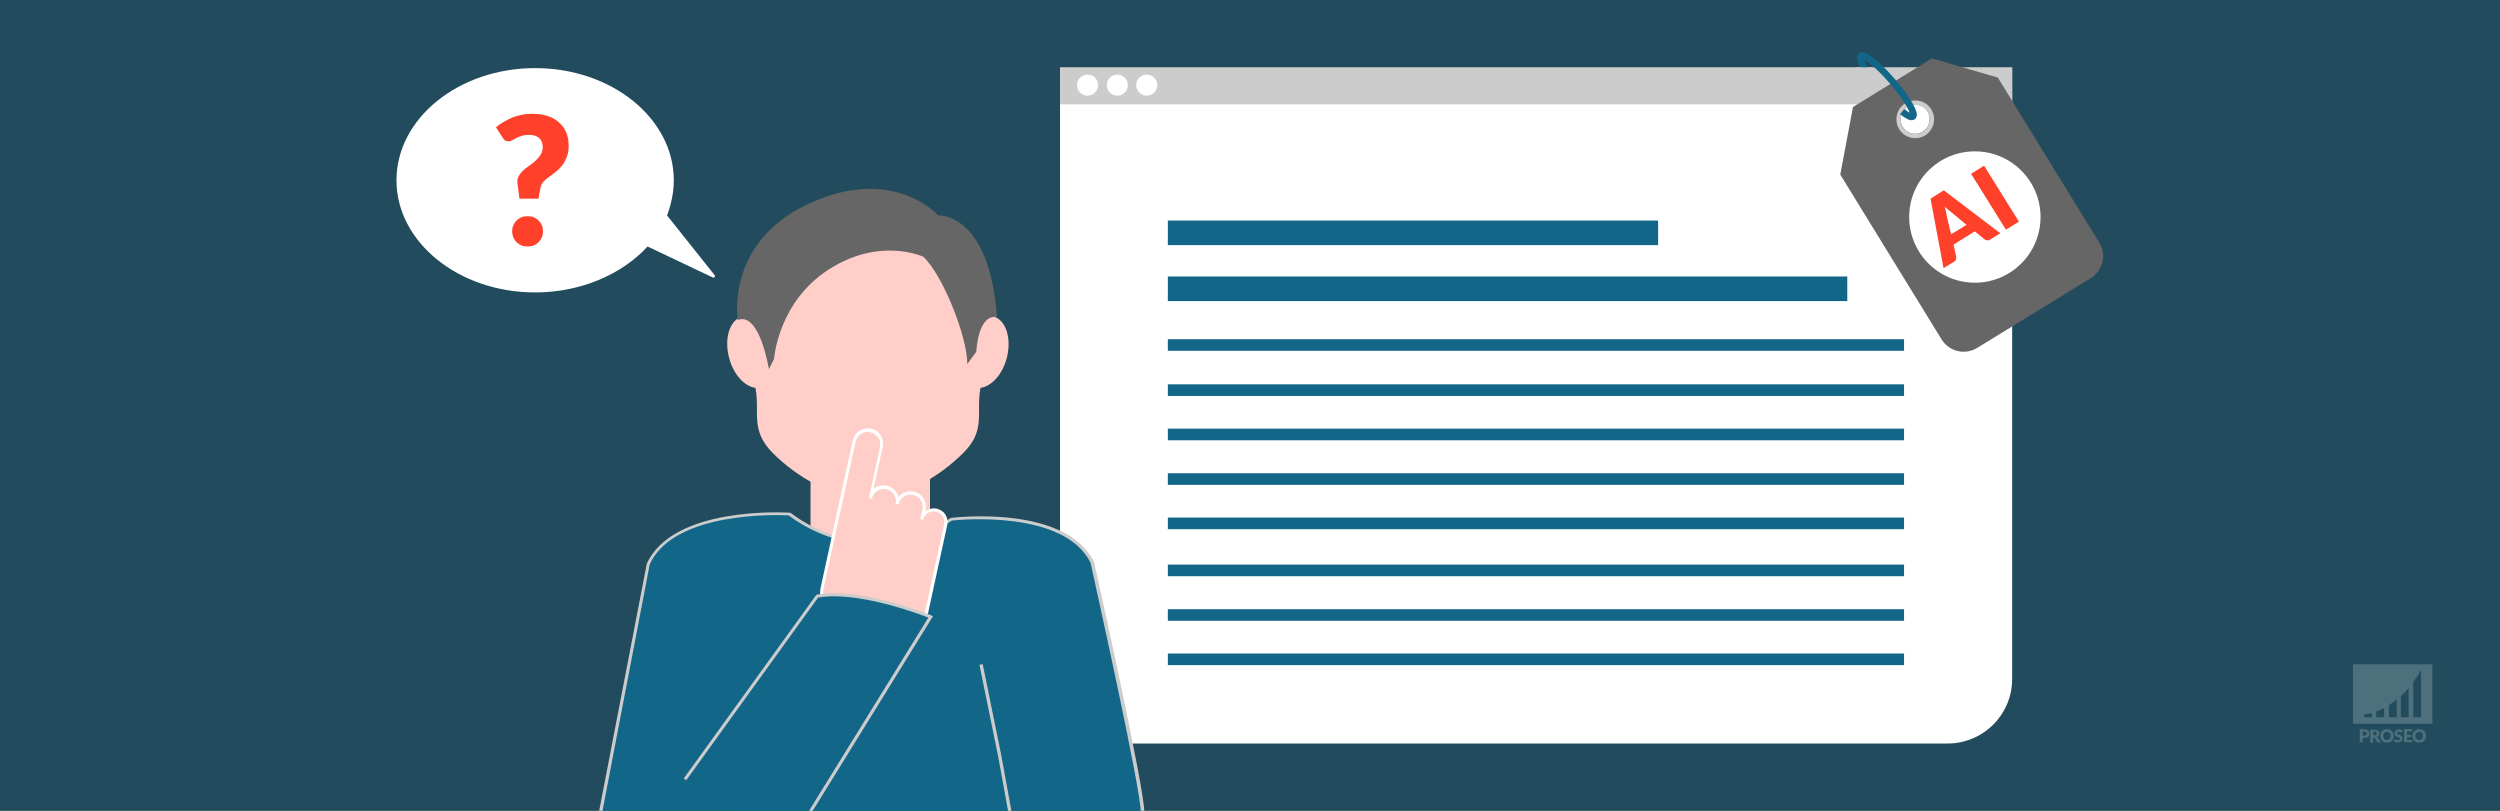 <?xml version="1.0" encoding="UTF-8"?> <svg xmlns="http://www.w3.org/2000/svg" xmlns:xlink="http://www.w3.org/1999/xlink" version="1.1" x="0px" y="0px" viewBox="0 0 925 300" style="enable-background:new 0 0 925 300;" xml:space="preserve"><rect x="0" y="0" width="925" height="300" fill="#333333" stroke="none"/> <style type="text/css"> .st0{opacity:0.5;fill:#126688;} .st1{opacity:0.2;fill:#FFFFFF;} .st2{opacity:0.2;} .st3{fill:#FFFFFF;} .st4{fill:#CCCCCC;} .st5{fill:#126688;} .st6{fill:#FF412B;} .st7{fill:#FFCEC8;} .st8{fill:#126688;stroke:#CCCCCC;stroke-miterlimit:10;} .st9{fill:#666666;} .st10{fill:none;stroke:#126688;stroke-width:2.46;stroke-miterlimit:10;} .st11{fill:none;stroke:#666666;stroke-width:1.97;stroke-miterlimit:10;} </style> <g id="bg"> <rect class="st0" width="925" height="300"></rect> </g> <g id="watermerk"> <g> <path class="st1" d="M870.6,245.8v22H900v-22H870.6z M877.6,265.4h-2.9v-1c0,0,1.1-0.1,2.9-0.6V265.4z M882.1,265.4h-2.9v-2.1 c0.9-0.3,1.9-0.8,2.9-1.3V265.4z M886.8,265.4h-2.9v-4.5c1-0.6,1.9-1.3,2.9-2.1V265.4z M891.2,265.4h-2.9v-7.8c1-0.9,2-1.9,2.9-3 V265.4z M895.8,265.4h-2.9v-13c1-1.4,2-2.9,2.9-4.5V265.4z"></path> <g class="st2"> <path class="st3" d="M874.8,269.9c0.3,0,0.6,0,0.9,0.1c0.2,0.1,0.4,0.2,0.6,0.3c0.2,0.1,0.3,0.3,0.3,0.5s0.1,0.4,0.1,0.6 c0,0.2,0,0.5-0.1,0.7c-0.1,0.2-0.2,0.4-0.3,0.5c-0.2,0.1-0.4,0.3-0.6,0.3c-0.2,0.1-0.5,0.1-0.9,0.1h-0.6v1.6h-1.1v-4.8H874.8z M874.8,272.2c0.3,0,0.5-0.1,0.6-0.2c0.1-0.1,0.2-0.3,0.2-0.6c0-0.1,0-0.2,0-0.3c0-0.1-0.1-0.2-0.1-0.2c-0.1-0.1-0.2-0.1-0.3-0.1 c-0.1,0-0.2-0.1-0.4-0.1h-0.6v1.5H874.8z"></path> <path class="st3" d="M880.9,274.7h-1c-0.2,0-0.3-0.1-0.4-0.2l-0.8-1.4c0-0.1-0.1-0.1-0.1-0.1c0,0-0.1,0-0.2,0h-0.3v1.8H877v-4.8 h1.5c0.3,0,0.6,0,0.9,0.1c0.2,0.1,0.4,0.2,0.6,0.3c0.2,0.1,0.3,0.3,0.3,0.4c0.1,0.2,0.1,0.4,0.1,0.6c0,0.2,0,0.3-0.1,0.4 c0,0.1-0.1,0.3-0.2,0.4c-0.1,0.1-0.2,0.2-0.3,0.3c-0.1,0.1-0.3,0.2-0.4,0.2c0.1,0,0.1,0.1,0.2,0.1c0.1,0.1,0.1,0.1,0.2,0.2 L880.9,274.7z M878.6,272.1c0.2,0,0.3,0,0.4-0.1c0.1,0,0.2-0.1,0.3-0.2s0.1-0.1,0.1-0.2c0-0.1,0-0.2,0-0.3c0-0.2-0.1-0.4-0.2-0.5 c-0.1-0.1-0.3-0.2-0.6-0.2h-0.4v1.4H878.6z"></path> <path class="st3" d="M885.7,272.3c0,0.3-0.1,0.7-0.2,1c-0.1,0.3-0.3,0.6-0.5,0.8c-0.2,0.2-0.5,0.4-0.8,0.5 c-0.3,0.1-0.6,0.2-1,0.2c-0.4,0-0.7-0.1-1-0.2c-0.3-0.1-0.6-0.3-0.8-0.5c-0.2-0.2-0.4-0.5-0.5-0.8c-0.1-0.3-0.2-0.6-0.2-1 s0.1-0.7,0.2-1c0.1-0.3,0.3-0.6,0.5-0.8c0.2-0.2,0.5-0.4,0.8-0.5c0.3-0.1,0.6-0.2,1-0.2c0.4,0,0.7,0.1,1,0.2 c0.3,0.1,0.6,0.3,0.8,0.5c0.2,0.2,0.4,0.5,0.5,0.8C885.6,271.6,885.7,271.9,885.7,272.3z M884.6,272.3c0-0.2,0-0.4-0.1-0.6 c-0.1-0.2-0.1-0.3-0.3-0.5c-0.1-0.1-0.3-0.2-0.4-0.3c-0.2-0.1-0.4-0.1-0.6-0.1c-0.2,0-0.4,0-0.6,0.1c-0.2,0.1-0.3,0.2-0.4,0.3 c-0.1,0.1-0.2,0.3-0.3,0.5c-0.1,0.2-0.1,0.4-0.1,0.6c0,0.2,0,0.5,0.1,0.6c0.1,0.2,0.1,0.3,0.3,0.5c0.1,0.1,0.3,0.2,0.4,0.3 c0.2,0.1,0.4,0.1,0.6,0.1c0.2,0,0.4,0,0.6-0.1c0.2-0.1,0.3-0.2,0.4-0.3c0.1-0.1,0.2-0.3,0.3-0.5 C884.5,272.7,884.6,272.5,884.6,272.3z"></path> <path class="st3" d="M888.7,270.9c0,0.1-0.1,0.1-0.1,0.1c0,0-0.1,0-0.1,0c-0.1,0-0.1,0-0.2,0c-0.1,0-0.1-0.1-0.2-0.1 c-0.1,0-0.2-0.1-0.2-0.1c-0.1,0-0.2,0-0.3,0c-0.2,0-0.4,0-0.5,0.1s-0.2,0.2-0.2,0.4c0,0.1,0,0.2,0.1,0.2c0.1,0.1,0.1,0.1,0.2,0.2 c0.1,0,0.2,0.1,0.3,0.1c0.1,0,0.3,0.1,0.4,0.1c0.1,0,0.3,0.1,0.4,0.2c0.1,0.1,0.2,0.1,0.3,0.2c0.1,0.1,0.2,0.2,0.2,0.4 c0.1,0.1,0.1,0.3,0.1,0.5c0,0.2,0,0.4-0.1,0.6c-0.1,0.2-0.2,0.4-0.3,0.5c-0.1,0.1-0.3,0.3-0.5,0.3c-0.2,0.1-0.5,0.1-0.7,0.1 c-0.1,0-0.3,0-0.5,0c-0.2,0-0.3-0.1-0.4-0.1c-0.1-0.1-0.3-0.1-0.4-0.2c-0.1-0.1-0.2-0.2-0.3-0.3l0.3-0.5c0,0,0.1-0.1,0.1-0.1 c0,0,0.1,0,0.1,0c0.1,0,0.1,0,0.2,0.1c0.1,0,0.1,0.1,0.2,0.1c0.1,0,0.2,0.1,0.3,0.1c0.1,0,0.2,0.1,0.4,0.1c0.2,0,0.4,0,0.5-0.1 c0.1-0.1,0.2-0.2,0.2-0.4c0-0.1,0-0.2-0.1-0.3c-0.1-0.1-0.1-0.1-0.2-0.2c-0.1,0-0.2-0.1-0.3-0.1c-0.1,0-0.3-0.1-0.4-0.1 c-0.1,0-0.3-0.1-0.4-0.2c-0.1-0.1-0.2-0.1-0.3-0.2c-0.1-0.1-0.2-0.2-0.2-0.4c-0.1-0.2-0.1-0.3-0.1-0.6c0-0.2,0-0.4,0.1-0.5 c0.1-0.2,0.2-0.3,0.3-0.5c0.1-0.1,0.3-0.2,0.5-0.3c0.2-0.1,0.4-0.1,0.7-0.1c0.1,0,0.3,0,0.4,0c0.1,0,0.3,0.1,0.4,0.1 c0.1,0,0.2,0.1,0.3,0.2c0.1,0.1,0.2,0.1,0.3,0.2L888.7,270.9z"></path> <path class="st3" d="M890.6,270.8v1.1h1.5v0.8h-1.5v1.1h2v0.8h-3.1v-4.8h3.1v0.8H890.6z"></path> <path class="st3" d="M897.6,272.3c0,0.3-0.1,0.7-0.2,1c-0.1,0.3-0.3,0.6-0.5,0.8c-0.2,0.2-0.5,0.4-0.8,0.5 c-0.3,0.1-0.6,0.2-1,0.2c-0.4,0-0.7-0.1-1-0.2c-0.3-0.1-0.6-0.3-0.8-0.5c-0.2-0.2-0.4-0.5-0.5-0.8c-0.1-0.3-0.2-0.6-0.2-1 s0.1-0.7,0.2-1c0.1-0.3,0.3-0.6,0.5-0.8c0.2-0.2,0.5-0.4,0.8-0.5c0.3-0.1,0.6-0.2,1-0.2c0.4,0,0.7,0.1,1,0.2 c0.3,0.1,0.6,0.3,0.8,0.5c0.2,0.2,0.4,0.5,0.5,0.8C897.5,271.6,897.6,271.9,897.6,272.3z M896.5,272.3c0-0.2,0-0.4-0.1-0.6 c-0.1-0.2-0.1-0.3-0.3-0.5c-0.1-0.1-0.3-0.2-0.4-0.3c-0.2-0.1-0.4-0.1-0.6-0.1c-0.2,0-0.4,0-0.6,0.1c-0.2,0.1-0.3,0.2-0.4,0.3 c-0.1,0.1-0.2,0.3-0.3,0.5c-0.1,0.2-0.1,0.4-0.1,0.6c0,0.2,0,0.5,0.1,0.6c0.1,0.2,0.1,0.3,0.3,0.5c0.1,0.1,0.3,0.2,0.4,0.3 c0.2,0.1,0.4,0.1,0.6,0.1c0.2,0,0.4,0,0.6-0.1c0.2-0.1,0.3-0.2,0.4-0.3c0.1-0.1,0.2-0.3,0.3-0.5 C896.4,272.7,896.5,272.5,896.5,272.3z"></path> </g> </g> </g> <g id="afbeelding"> <g> <path class="st3" d="M720.6,275.1H416.1c-13.2,0-23.9-10.7-23.9-23.9V25.1h352.3v226.1C744.5,264.4,733.8,275.1,720.6,275.1z"></path> <rect x="392.2" y="24.9" class="st4" width="352.3" height="13.7"></rect> <g> <rect x="432.1" y="81.6" class="st5" width="181.4" height="9.1"></rect> <rect x="432.1" y="102.3" class="st5" width="251.4" height="9.1"></rect> <rect x="432.1" y="142.2" class="st5" width="272.4" height="4.3"></rect> <rect x="432.1" y="125.5" class="st5" width="272.4" height="4.3"></rect> <rect x="432.1" y="158.6" class="st5" width="272.4" height="4.3"></rect> <rect x="432.1" y="175.1" class="st5" width="272.4" height="4.3"></rect> <rect x="432.1" y="191.5" class="st5" width="272.4" height="4.3"></rect> <rect x="432.1" y="208.9" class="st5" width="272.4" height="4.3"></rect> <rect x="432.1" y="225.4" class="st5" width="272.4" height="4.3"></rect> <rect x="432.1" y="241.8" class="st5" width="272.4" height="4.3"></rect> </g> <g> <g> <path class="st3" d="M239.2,90.4l24.8,11.7l-17.7-22.4c1.7-4.1,2.6-8.5,2.6-13c0-22.6-22.7-41-50.8-41s-50.8,18.3-50.8,41 s22.7,41,50.8,41c17,0,32.1-6.8,41.3-17.1L239.2,90.4z"></path> <path class="st3" d="M198,108.2c-28.3,0-51.3-18.6-51.3-41.5s23-41.5,51.3-41.5s51.3,18.6,51.3,41.5c0,4.4-0.9,8.8-2.5,13 l17.6,22.1c0.2,0.2,0.2,0.5,0,0.7c-0.2,0.2-0.4,0.3-0.6,0.2l-24.2-11.5C229.9,101.8,214.4,108.2,198,108.2z"></path> </g> <g> <path class="st6" d="M183.5,47.1c0.8-0.7,1.7-1.3,2.7-1.9c1-0.6,2-1.1,3.1-1.6c1.1-0.5,2.3-0.8,3.6-1.1c1.3-0.3,2.6-0.4,4.1-0.4 c2.1,0,3.9,0.3,5.6,0.8c1.7,0.6,3.1,1.3,4.2,2.4c1.2,1,2.1,2.3,2.7,3.7c0.6,1.4,0.9,3,0.9,4.8c0,1.7-0.2,3.1-0.7,4.3 c-0.5,1.2-1,2.3-1.8,3.2c-0.7,0.9-1.5,1.7-2.3,2.3c-0.8,0.7-1.7,1.3-2.4,1.8c-0.8,0.6-1.4,1.1-2,1.7c-0.6,0.6-0.9,1.2-1.1,1.8 l-0.9,4.6h-7l-0.7-5.3c-0.2-1.1-0.1-2,0.3-2.8c0.4-0.8,0.9-1.5,1.6-2.2c0.7-0.6,1.5-1.3,2.3-1.8c0.9-0.6,1.7-1.2,2.4-1.9 c0.7-0.7,1.4-1.4,1.9-2.2s0.8-1.8,0.8-3c0-1.3-0.4-2.4-1.3-3.2c-0.9-0.8-2.1-1.2-3.6-1.2c-1.2,0-2.1,0.1-2.9,0.4 c-0.8,0.2-1.5,0.5-2,0.8c-0.6,0.3-1.1,0.6-1.5,0.8c-0.4,0.2-0.8,0.4-1.3,0.4c-0.9,0-1.7-0.4-2.1-1.2L183.5,47.1z M189.5,85.6 c0-0.8,0.1-1.5,0.4-2.2c0.3-0.7,0.7-1.3,1.2-1.8c0.5-0.5,1.1-0.9,1.8-1.2c0.7-0.3,1.5-0.4,2.3-0.4c0.8,0,1.6,0.1,2.3,0.4 c0.7,0.3,1.3,0.7,1.8,1.2c0.5,0.5,0.9,1.1,1.2,1.8c0.3,0.7,0.4,1.4,0.4,2.2s-0.1,1.5-0.4,2.2c-0.3,0.7-0.7,1.3-1.2,1.8 c-0.5,0.5-1.1,0.9-1.8,1.2c-0.7,0.3-1.5,0.4-2.3,0.4c-0.8,0-1.6-0.1-2.3-0.4c-0.7-0.3-1.3-0.7-1.8-1.2c-0.5-0.5-0.9-1.1-1.2-1.8 C189.7,87.1,189.5,86.4,189.5,85.6z"></path> </g> <rect x="299.9" y="173.3" class="st7" width="44.2" height="38.8"></rect> <path class="st7" d="M320,76.3c-19.7,0-36.2,17.7-40.6,41.4c-1.5-0.8-3.1-1-4.7-0.6c-4.7,1.2-6.9,8.1-4.9,15.4 c1.6,6.1,5.7,10.5,9.7,11c1.8,9.2-2.1,15.5,6.4,24.1c9,9,22.2,16.6,34,16.6h2.5c11.8,0,25-7.6,34-16.6c8.6-8.5,4.6-14.9,6.4-24.1 c4-0.5,8.1-4.9,9.7-11c1.9-7.3-0.3-14.1-4.9-15.4c-1.5-0.4-3.1-0.1-4.7,0.6c-4.4-23.7-20.9-41.4-40.6-41.4H320z"></path> <rect x="267.9" y="238.3" class="st5" width="105.9" height="62.8"></rect> <line class="st5" x1="370" y1="279.8" x2="363.4" y2="245.3"></line> <path class="st8" d="M370,279.8l-46.5-19.1l20.2-34.7c0,0-27-10.9-43.3-7.9l-15.8,28.5c-5.9,5.1-9.9,15.1-11.9,21.6l-15.4,27.8"></path> <g> <path class="st5" d="M422.8,301c0.5-7.7-18.6-92.8-18.6-92.8c-10.4-21-52.2-16-52.2-16c-18.9,12.3-41.9,11.6-59.9-1.9l0,0 c0,0-42.7-2.8-52.3,18.5L222,301.1"></path> <path class="st4" d="M222.7,301.2l-1.2-0.2l17.8-92.4c9.7-21.4,51.2-19,52.9-18.9l0.2,0l0.2,0.1c17.8,13.4,40.4,14.1,59.1,1.9 l0.1-0.1l0.2,0c1.7-0.2,42.3-4.8,52.8,16.3l0,0.1c0.8,3.5,19.1,85.3,18.6,92.9l-1.3-0.1c0.4-7.4-18-89.7-18.6-92.6 c-9.8-19.7-48.6-15.9-51.3-15.6c-19.1,12.4-42.2,11.6-60.4-1.9c-3.1-0.2-42.4-1.8-51.4,18.1L222.7,301.2z"></path> </g> <polygon class="st4" points="373.2,301.2 369.3,279.8 362.4,246 363.6,245.7 370.5,279.6 374.4,301 "></polygon> <path class="st9" d="M357.9,134.7c0-10.5-9.4-33.5-16.3-39.7c0,0-15.8-7.5-34.8,4.6s-20.4,33.2-20.4,33.2l-1.9,3.8 c0,0-3.4-21.4-11.5-18.2c0,0-4.9-28.7,26.4-43.1s47.7,4.4,47.7,4.4s19-1.3,21.8,37.7c0,0-6.5-2.4-7.7,12.8L357.9,134.7z"></path> <g> <path class="st7" d="M346.5,188.8c-2.4-0.5-4.9,1-5.4,3.5l0.8-3.6c0.6-2.8-1.1-5.5-3.9-6.1c-2.8-0.6-5.5,1.1-6.1,3.9 c0.6-2.8-1.1-5.5-3.9-6.1c-2.8-0.6-5.5,1.1-6.1,3.9l4.1-18.9c0.6-2.8-1.1-5.5-3.9-6.1c-2.8-0.6-5.5,1.1-6.1,3.9l-9.9,45.6 l-1,4.6l-1,4.4c-0.9,3.9,1.6,7.8,5.5,8.6l24.6,5.4c3.9,0.9,7.8-1.6,8.6-5.5l0.9-4l1.1-5l5-23.1 C350.5,191.8,348.9,189.4,346.5,188.8z"></path> <path class="st3" d="M335.9,232.5c-0.6,0-1.1-0.1-1.7-0.2l-24.6-5.4c-2-0.4-3.8-1.7-4.9-3.4c-1.1-1.8-1.5-3.9-1.1-5.9l11.9-54.6 c0.3-1.5,1.2-2.8,2.5-3.6c1.3-0.8,2.8-1.1,4.3-0.8c3.1,0.7,5,3.7,4.3,6.8l-3.4,15.5c1.3-1.1,3.1-1.6,4.9-1.2 c1.5,0.3,2.8,1.2,3.6,2.5c0.3,0.5,0.6,1.1,0.7,1.7c1.3-1.6,3.5-2.5,5.7-2c1.5,0.3,2.8,1.2,3.6,2.5c0.8,1.3,1.1,2.8,0.8,4.3 l-0.1,0.5c0.1-0.1,0.3-0.2,0.4-0.3c1.1-0.7,2.5-1,3.8-0.7c1.3,0.3,2.5,1.1,3.2,2.2c0.7,1.1,1,2.5,0.7,3.8l-7,32.1 C342.7,230,339.5,232.5,335.9,232.5z M321,159.8c-0.9,0-1.7,0.2-2.4,0.7c-1,0.7-1.7,1.7-2,2.8l-11.9,54.6 c-0.4,1.7-0.1,3.5,0.9,5c1,1.5,2.5,2.5,4.2,2.9l24.6,5.4c3.6,0.8,7.2-1.5,7.9-5.1l7-32.1c0.2-1,0-2.1-0.5-3 c-0.6-0.9-1.5-1.5-2.5-1.7l0,0c-1-0.2-2.1,0-3,0.5c-0.9,0.6-1.5,1.5-1.7,2.5l-1.1-0.2l0.8-3.6c0.3-1.2,0-2.4-0.6-3.4 s-1.7-1.7-2.8-2c-2.4-0.5-4.9,1-5.4,3.5l-1.1-0.2c0.3-1.2,0-2.4-0.6-3.4c-0.7-1-1.7-1.7-2.8-2c-2.4-0.5-4.9,1-5.4,3.5l0,0 c0,0,0,0,0,0l-1.1-0.2l4.1-18.9c0.5-2.4-1-4.9-3.5-5.4C321.7,159.8,321.4,159.8,321,159.8z"></path> </g> <g> <path class="st5" d="M299.4,301l45-72.7c0,0-26.1-10.6-42-7.6l-48.9,67.8"></path> <path class="st4" d="M299.9,301.3l-1-0.6l44.6-72.2c-4.1-1.6-26.6-9.9-40.8-7.4l-48.8,67.6L253,288l49.1-68l0.2,0 c15.8-2.9,41.2,7.2,42.3,7.7l0.6,0.3L299.9,301.3z"></path> </g> </g> <g> <g> <path class="st9" d="M714.8,21.6l-29.2,18l-4.7,25l37.5,61c2.8,4.5,8.7,5.9,13.2,3.1l42-25.8c4.5-2.8,5.9-8.7,3.1-13.2l-37.5-61 L714.8,21.6z M711.4,48.7c-2.5,1.6-5.9,0.8-7.4-1.8c-1.6-2.5-0.8-5.9,1.8-7.4c2.5-1.6,5.9-0.8,7.4,1.8 C714.7,43.9,713.9,47.2,711.4,48.7z"></path> <path class="st4" d="M712.3,50.1c-3.3,2-7.6,1-9.6-2.3c-2-3.3-1-7.6,2.3-9.6c3.3-2,7.6-1,9.6,2.3 C716.6,43.8,715.5,48.1,712.3,50.1z M705.8,39.6c-2.5,1.6-3.3,4.9-1.8,7.4s4.9,3.3,7.4,1.8s3.3-4.9,1.8-7.4 C711.6,38.8,708.3,38,705.8,39.6z"></path> </g> <path class="st10" d="M690.3,26c-1.7-2.7-2.4-4.7-1.8-5.3c1.1-1,6.4,3.2,11.7,9.4s8.7,12,7.6,13c-0.5,0.5-2-0.2-4-1.8"></path> <path class="st10" d="M690.9,26.9c-0.2-0.3-0.4-0.6-0.6-0.9"></path> <path class="st11" d="M697.9,22.9"></path> <path class="st11" d="M696,33.6"></path> <g> <circle class="st3" cx="730.7" cy="80.3" r="24.3"></circle> <g> <path class="st6" d="M740.1,86.3l-3.7,2.3c-0.4,0.3-0.8,0.4-1.2,0.3c-0.4,0-0.7-0.2-1-0.4l-3.5-2.9l-7.9,4.9l1,4.4 c0.1,0.3,0,0.7-0.1,1.1c-0.1,0.4-0.4,0.7-0.8,0.9l-3.8,2.3l-4.8-25.7l4.9-3.1L740.1,86.3z M721.9,86.7l5.7-3.5l-5.4-4.5 c-0.3-0.3-0.8-0.6-1.2-1c-0.5-0.4-1-0.8-1.5-1.3c0.2,0.7,0.4,1.3,0.5,1.9c0.1,0.6,0.3,1.1,0.3,1.6L721.9,86.7z"></path> <path class="st6" d="M747,82l-4.8,3l-12.9-20.7l4.8-3L747,82z"></path> </g> </g> </g> <rect x="686.4" y="24.9" class="st4" width="6.4" height="3.4"></rect> <g> <circle class="st3" cx="402.4" cy="31.5" r="3.9"></circle> <circle class="st3" cx="413.4" cy="31.5" r="3.9"></circle> <circle class="st3" cx="424.3" cy="31.5" r="3.9"></circle> </g> </g> </g> <g id="hulplijnen"> </g> </svg> 